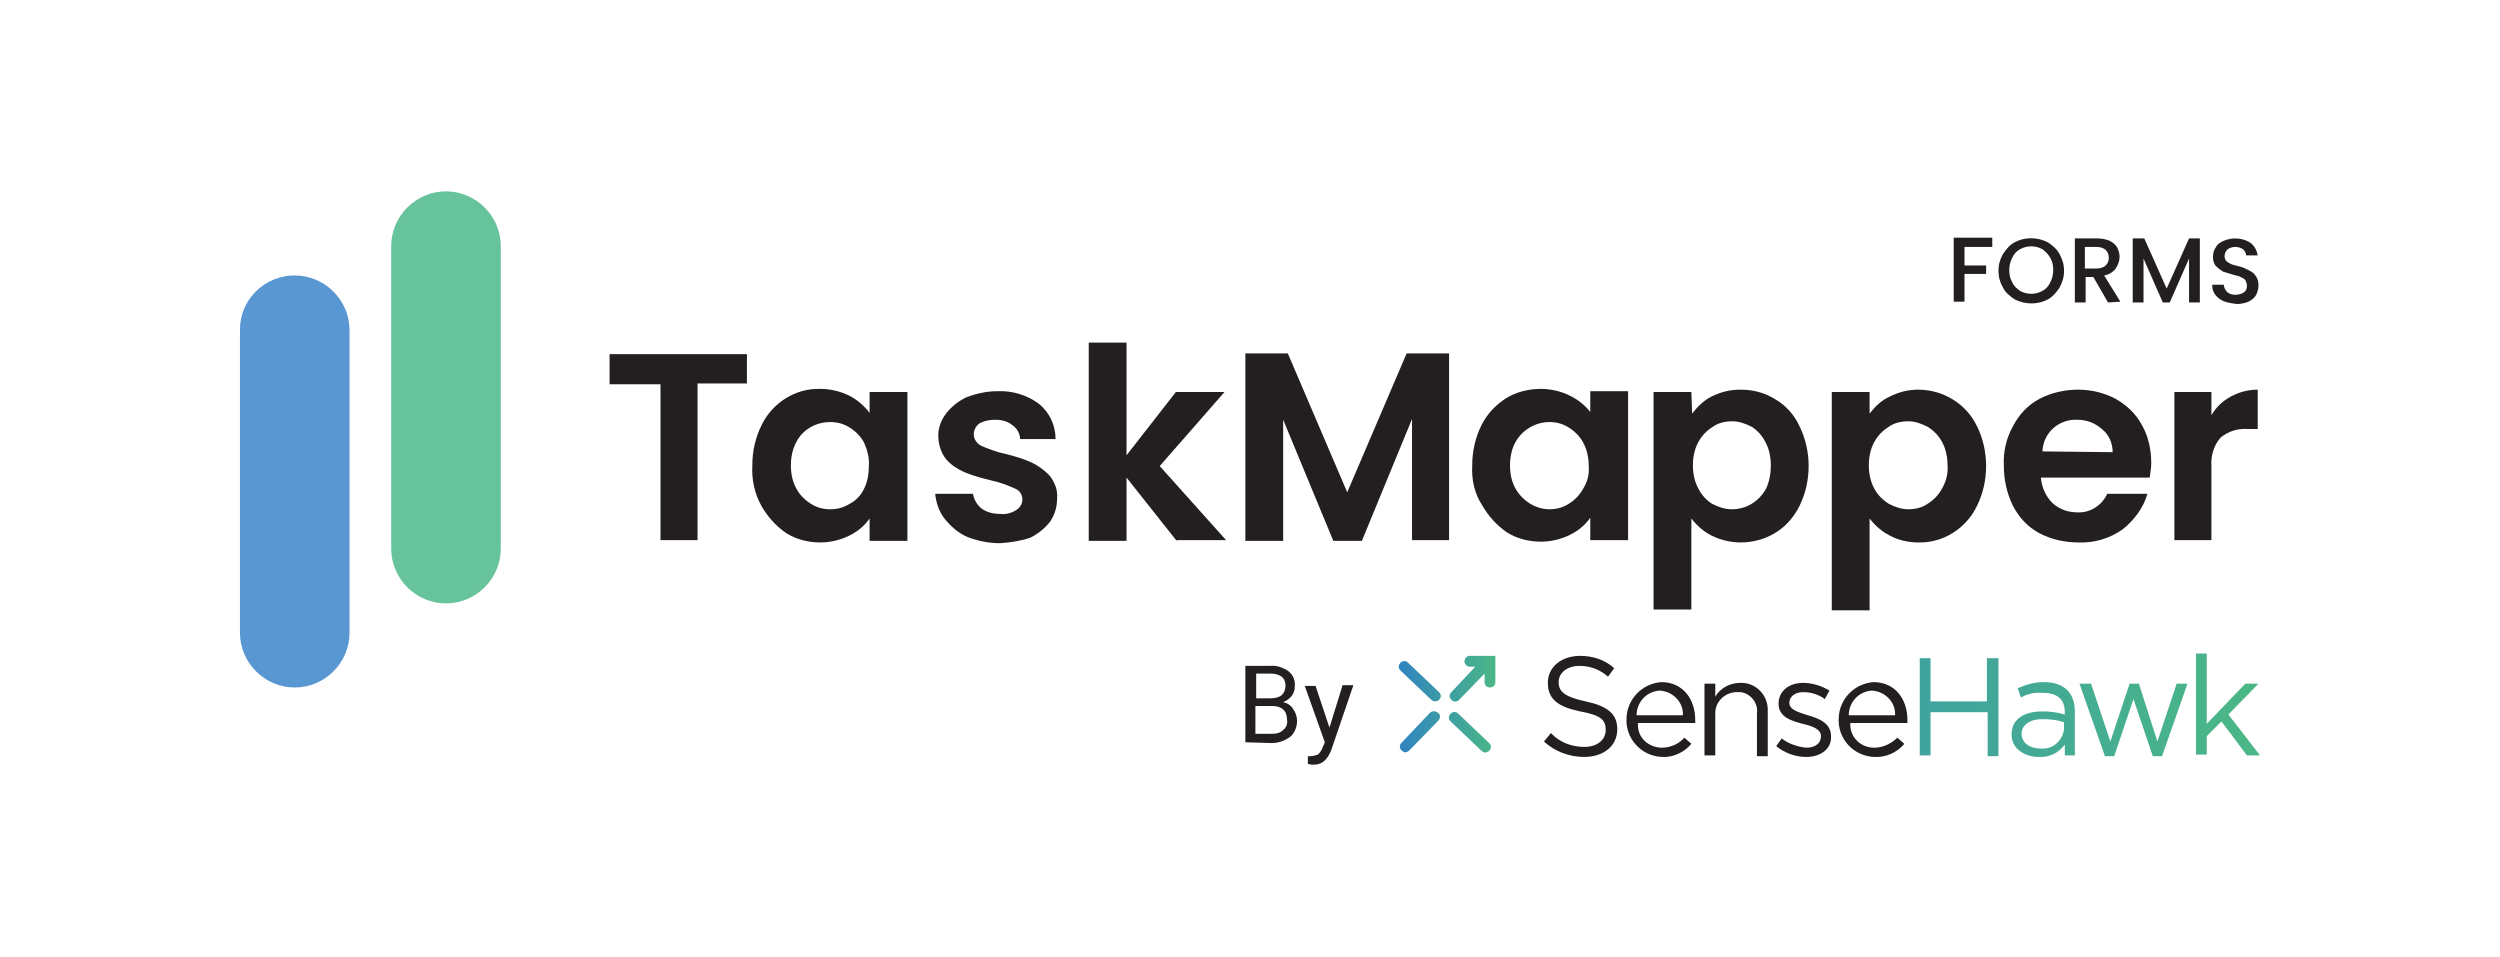 <svg xmlns="http://www.w3.org/2000/svg" xml:space="preserve" id="Layer_1" x="0" y="0" version="1.1" viewBox="0 0 324 124"><style>.st0{fill:#231f20}</style><g id="Layer_1_1_"><path d="M258.2 30.9V32h-3.6v2.4h2.8v1.1h-2.8v3.6h-1.4v-8.3h5zm2.9 7.9c-.6-.4-1.2-.9-1.5-1.5-.4-.7-.6-1.4-.6-2.2 0-.8.2-1.5.6-2.2.4-.6.9-1.2 1.5-1.5 1.3-.7 2.9-.7 4.3 0 .6.4 1.2.9 1.5 1.5.4.7.6 1.4.6 2.2 0 .8-.2 1.5-.6 2.2-.4.6-.9 1.2-1.5 1.5-1.3.7-2.9.7-4.3 0zm3.6-1.1c.4-.2.8-.6 1-1.1.3-.5.4-1.1.4-1.6 0-.6-.1-1.1-.4-1.6-.2-.4-.6-.8-1-1.1-.9-.5-2-.5-2.9 0-.4.2-.8.6-1 1.1-.3.5-.4 1.1-.4 1.6 0 .6.1 1.1.4 1.6.2.5.6.8 1 1.1.9.5 2 .5 2.9 0zm8.5 1.5-1.9-3.3h-1v3.3h-1.4v-8.3h2.9c.6 0 1.1.1 1.6.3.4.2.8.5 1 .9.2.4.3.8.3 1.2 0 .5-.2 1-.5 1.5-.4.5-.9.8-1.5.9l2.1 3.4-1.6.1zm-3-4.4h1.5c.4 0 .9-.1 1.2-.4.3-.3.4-.6.4-1s-.1-.7-.4-1c-.3-.3-.8-.4-1.2-.4h-1.5v2.8zm14.9-3.9v8.3h-1.4v-5.7l-2.5 5.7h-.9l-2.5-5.7v5.7h-1.4v-8.3h1.5l2.9 6.5 2.9-6.5h1.4zm3 8.1c-.4-.2-.8-.5-1-.8-.3-.4-.4-.8-.4-1.3h1.5c0 .3.2.7.4.9.3.3.7.4 1.1.4.4 0 .8-.1 1.1-.3.3-.2.4-.5.4-.9 0-.2-.1-.5-.2-.7-.2-.2-.4-.3-.6-.4-.2-.1-.6-.2-1-.3-.4-.1-.9-.3-1.3-.4-.3-.2-.6-.4-.9-.7-.3-.3-.4-.8-.4-1.2 0-.4.1-.9.4-1.3.2-.4.6-.6 1-.8.5-.2 1-.3 1.5-.3.7 0 1.4.2 2 .6.5.4.8 1 .9 1.6h-1.5c0-.3-.2-.6-.4-.8-.3-.2-.7-.3-1-.3-.3 0-.7.1-1 .3-.2.2-.4.5-.4.9 0 .2.1.5.2.6.2.2.4.3.6.4.2.1.6.2 1 .3.5.1.9.3 1.3.5s.7.4.9.7c.3.4.4.8.4 1.3 0 .4-.1.8-.3 1.2-.2.4-.6.7-1 .9-.5.2-1 .3-1.5.3-.8-.1-1.3-.2-1.8-.4z" class="st0"/><path id="path39" d="M96.8 45.8v3.9h-6.4V70h-4.8V49.8H79v-3.9h17.8z" class="st0"/><path id="path41" d="M97.5 60.3c0-1.8.4-3.6 1.2-5.2 1.4-2.9 4.4-4.8 7.6-4.7 1.3 0 2.6.3 3.8.9 1 .5 1.9 1.3 2.6 2.2v-2.7h4.9v19.3h-4.9v-2.9c-.7 1-1.6 1.7-2.6 2.2-1.2.6-2.5.9-3.8.9-1.6 0-3.1-.4-4.4-1.2-1.3-.9-2.4-2.1-3.2-3.5-.9-1.6-1.3-3.4-1.2-5.3zm15.1.1c.1-1-.2-2.1-.6-3-.4-.8-1.1-1.5-1.9-2-.8-.5-1.6-.7-2.5-.7-1.9 0-3.6 1-4.4 2.6-.5.9-.7 2-.7 3 0 1.1.2 2.1.7 3 .4.8 1.1 1.5 1.9 2 .8.5 1.6.7 2.5.7.9 0 1.7-.2 2.5-.7.8-.4 1.5-1.1 1.9-2 .4-.8.6-1.8.6-2.9z" class="st0"/><path id="path43" d="M129.6 70.4c-1.5 0-2.9-.3-4.2-.8-1.2-.5-2.2-1.4-3-2.4-.7-.9-1.1-2.1-1.2-3.2h4.9c.1.7.5 1.4 1.1 1.9.7.5 1.5.7 2.4.7.7.1 1.5-.1 2.1-.5.5-.3.8-.8.8-1.4 0-.6-.4-1.2-1-1.4-.9-.4-1.9-.8-2.9-1-1.2-.3-2.4-.6-3.6-1.1-.9-.4-1.7-.9-2.4-1.7-.7-.9-1-2-1-3.1 0-1 .4-2 1-2.8.7-.9 1.6-1.6 2.6-2.1 1.3-.5 2.7-.8 4-.8 2-.1 3.9.5 5.4 1.6 1.4 1.1 2.2 2.8 2.2 4.6h-4.6c0-.7-.4-1.4-1-1.8-.6-.5-1.4-.7-2.2-.7-.7 0-1.4.1-2.1.5-.4.3-.7.8-.7 1.4 0 .6.4 1.2 1 1.5 1 .4 2 .8 3 1 1.2.3 2.3.6 3.4 1.1.9.4 1.7 1 2.4 1.7.7.9 1.1 1.9 1 3 0 1.1-.3 2.1-.9 3-.7.9-1.6 1.6-2.6 2.1-1.2.4-2.5.6-3.9.7z" class="st0"/><path id="path45" d="m152.5 70.1-6.5-8.2v8.2h-4.9V44.4h4.9V59l6.4-8.2h6.3l-8.4 9.6 8.6 9.6h-6.4z" class="st0"/><path id="path47" d="M187.8 45.8V70H183V54.3l-6.5 15.8h-3.7l-6.5-15.7v15.7h-4.9V45.8h5.5l7.7 18 7.7-18h5.5z" class="st0"/><path id="path49" d="M190.8 60.3c0-1.8.4-3.6 1.2-5.2.7-1.4 1.8-2.6 3.2-3.5 1.3-.8 2.9-1.2 4.5-1.2 1.3 0 2.6.3 3.8.9 1 .5 1.9 1.2 2.6 2.1v-2.7h4.9V70h-4.9v-2.9c-.7 1-1.6 1.7-2.6 2.2-1.2.6-2.5.9-3.8.9-1.6 0-3.1-.4-4.4-1.2-1.3-.9-2.4-2.1-3.2-3.5-1-1.5-1.4-3.3-1.3-5.2zm15.1.1c0-1-.2-2.1-.7-3-.4-.8-1.1-1.5-1.9-2-.8-.5-1.6-.7-2.5-.7-1.8 0-3.5 1-4.4 2.6-.5.9-.7 2-.7 3 0 1.1.2 2.1.7 3 .9 1.6 2.6 2.7 4.4 2.7.9 0 1.7-.2 2.5-.7.8-.5 1.4-1.1 1.9-2 .5-.8.8-1.8.7-2.9z" class="st0"/><path id="path51" d="M219.3 53.6c.7-.9 1.5-1.7 2.5-2.2 1.2-.6 2.4-.9 3.8-.9 1.6 0 3.1.4 4.4 1.2 1.4.8 2.5 2 3.2 3.5.8 1.6 1.2 3.4 1.2 5.2 0 1.8-.4 3.6-1.2 5.2-.7 1.4-1.8 2.7-3.2 3.5-1.3.8-2.9 1.2-4.4 1.2-1.3 0-2.6-.3-3.8-.9-1-.5-1.9-1.3-2.6-2.2V79h-4.9V50.8h4.9l.1 2.8zm10.2 6.7c0-1-.2-2.1-.7-3-.4-.8-1-1.5-1.8-2-.8-.4-1.6-.7-2.5-.7-.9 0-1.8.2-2.5.7-.8.5-1.4 1.1-1.9 2-.5.9-.7 2-.7 3s.2 2.1.7 3c.4.8 1 1.5 1.8 2 .8.4 1.6.7 2.5.7.9 0 1.8-.2 2.6-.7.8-.5 1.4-1.1 1.9-2 .4-.9.6-1.9.6-3z" class="st0"/><path id="path53" d="M242.3 53.6c.7-.9 1.5-1.7 2.6-2.2 1.2-.6 2.4-.9 3.7-.9 3.2 0 6.2 1.8 7.6 4.7.8 1.6 1.2 3.4 1.2 5.2 0 1.8-.4 3.6-1.2 5.2-1.4 2.9-4.4 4.8-7.6 4.7-1.3 0-2.6-.3-3.7-.9-1-.5-1.9-1.3-2.6-2.2v11.9h-4.9V50.8h4.9v2.8zm10.1 6.7c0-1-.2-2.1-.7-3-.4-.8-1.1-1.5-1.9-2-.8-.4-1.6-.7-2.5-.7-.9 0-1.8.2-2.5.7-.8.5-1.4 1.1-1.9 2-.5.9-.7 2-.7 3s.2 2.1.7 3c.4.8 1.1 1.5 1.9 2 .8.4 1.6.7 2.5.7.9 0 1.8-.2 2.5-.7.8-.5 1.4-1.1 1.9-2 .5-.9.8-1.9.7-3z" class="st0"/><path id="path55" d="M278.8 60c0 .6-.1 1.2-.2 1.9h-14.1c.1 1.2.6 2.4 1.5 3.3.9.8 2 1.2 3.2 1.2 1.7.1 3.2-.9 3.9-2.4h5.2c-.5 1.8-1.7 3.4-3.2 4.6-1.7 1.2-3.7 1.8-5.8 1.7-1.7 0-3.5-.4-5-1.2-1.5-.8-2.6-2-3.4-3.5-.8-1.6-1.2-3.4-1.2-5.2-.1-1.8.3-3.6 1.2-5.2.8-1.5 1.9-2.7 3.4-3.5 1.5-.8 3.3-1.2 5-1.2 1.7 0 3.4.4 4.9 1.2 1.4.8 2.6 1.9 3.4 3.4.8 1.4 1.2 3.1 1.2 4.9zm-5-1.4c0-1.2-.5-2.3-1.4-3-.9-.8-2-1.2-3.2-1.2-2.4-.1-4.4 1.7-4.5 4.1l9.1.1z" class="st0"/><path id="path57" d="M286.6 53.8c.6-1 1.4-1.8 2.5-2.4 1.1-.6 2.3-.9 3.5-.9v5.1h-1.3c-1.3-.1-2.5.3-3.5 1.1-.9 1-1.3 2.4-1.2 3.8V70h-4.8V50.8h4.8v3z" class="st0"/><path id="rect59" fill="#5897d1" d="M38.2 35.7c3.9 0 7.1 3.2 7.1 7.1V82c0 3.9-3.2 7.1-7.1 7.1-3.9 0-7.1-3.2-7.1-7.1V42.7c0-3.9 3.2-7 7.1-7z"/><path id="rect61" fill="#67c39b" d="M57.8 24.8c3.9 0 7.1 3.2 7.1 7.1v39.2c0 3.9-3.2 7.1-7.1 7.1-3.9 0-7.1-3.2-7.1-7.1V31.9c0-3.9 3.2-7.1 7.1-7.1z"/><path d="M161.4 96.2v-9.9h3.2c.8-.1 1.7.2 2.4.7.6.5.9 1.2.8 2 0 .4-.1.8-.4 1.2-.3.4-.7.6-1.1.8.5.1 1 .4 1.3.9.3.4.5 1 .5 1.5 0 .8-.3 1.6-.9 2.1-.7.5-1.5.8-2.4.8l-3.4-.1zm1.3-5.7h2c.5 0 1-.1 1.4-.4.3-.3.5-.7.5-1.2 0-.4-.1-.9-.5-1.2-.4-.3-.9-.4-1.4-.4h-1.9v3.2zm0 1v3.6h2.2c.5 0 1-.1 1.4-.5.4-.3.6-.8.5-1.3 0-1.2-.7-1.8-1.9-1.8h-2.2zm9.6 2.8 1.7-5.5h1.4l-2.9 8.5c-.5 1.2-1.2 1.8-2.2 1.8h-.3l-.5-.1v-1h.3c.3 0 .7-.1 1-.2.3-.3.5-.6.6-.9l.3-.7-2.6-7.3h1.4l1.8 5.4z" class="st0"/><linearGradient id="SVGID_1_" x1="998.334" x2="1111.459" y1="119.006" y2="119.006" gradientTransform="matrix(1 0 0 -1 -818 210.606)" gradientUnits="userSpaceOnUse"><stop offset="0" stop-color="#2e81c3"/><stop offset="1" stop-color="#4bb885"/></linearGradient><path fill="url(#SVGID_1_)" d="M250.2 92.2v5.7h-1.4V85.3h1.4v5.6h7.3v-5.6h1.5V98h-1.4v-5.7h-7.4z"/><linearGradient id="SVGID_2_" x1="998.334" x2="1111.459" y1="117.333" y2="117.333" gradientTransform="matrix(1 0 0 -1 -818 210.606)" gradientUnits="userSpaceOnUse"><stop offset="0" stop-color="#2e81c3"/><stop offset="1" stop-color="#4bb885"/></linearGradient><path fill="url(#SVGID_2_)" d="m261.9 90.4-.4-1.2c1.1-.5 2.2-.8 3.4-.8 2.5 0 4 1.3 4 3.8v5.7h-1.3v-1.4c-.8 1.1-2.1 1.7-3.4 1.6-1.7 0-3.5-1-3.5-2.9 0-2 1.6-3 4-3 1 0 1.9.1 2.9.4v-.3c0-1.7-1-2.5-2.8-2.5-1.1-.1-2 .1-2.9.6zm.1 4.7c0 1.2 1.1 1.9 2.4 1.9 1.5.2 2.9-.9 3.1-2.5v-.9c-.9-.3-1.8-.4-2.8-.4-1.7 0-2.7.8-2.7 1.9z"/><linearGradient id="SVGID_3_" x1="998.334" x2="1111.459" y1="117.334" y2="117.334" gradientTransform="matrix(1 0 0 -1 -818 210.606)" gradientUnits="userSpaceOnUse"><stop offset="0" stop-color="#2e81c3"/><stop offset="1" stop-color="#4bb885"/></linearGradient><path fill="url(#SVGID_3_)" d="m279.6 96.1 2.5-7.5h1.4l-3.3 9.4H279l-2.5-7.4L274 98h-1.2l-3.3-9.4h1.5l2.5 7.5 2.5-7.5h1.2l2.4 7.5z"/><linearGradient id="SVGID_4_" x1="998.334" x2="1111.459" y1="119.272" y2="119.272" gradientTransform="matrix(1 0 0 -1 -818 210.606)" gradientUnits="userSpaceOnUse"><stop offset="0" stop-color="#2e81c3"/><stop offset="1" stop-color="#4bb885"/></linearGradient><path fill="url(#SVGID_4_)" d="M292.9 97.9h-1.7l-3.3-4.4-1.9 1.9v2.4h-1.4V84.7h1.4v9.1l5-5.2h1.7l-3.9 4 4.1 5.3z"/><linearGradient id="SVGID_5_" x1="180.749" x2="193.913" y1="37.799" y2="37.799" gradientTransform="matrix(1 0 0 -1 0 126.066)" gradientUnits="userSpaceOnUse"><stop offset="0" stop-color="#2e81c3"/><stop offset="1" stop-color="#4bb885"/></linearGradient><path fill="url(#SVGID_5_)" d="M182.5 85.9c-.3-.3-.7-.3-1 0s-.3.7 0 1l4 3.8c.1.1.3.2.5.2s.4-.1.5-.2c.3-.3.3-.7 0-1l-4-3.8z"/><linearGradient id="SVGID_6_" x1="180.749" x2="193.913" y1="31.175" y2="31.175" gradientTransform="matrix(1 0 0 -1 0 126.066)" gradientUnits="userSpaceOnUse"><stop offset="0" stop-color="#2e81c3"/><stop offset="1" stop-color="#4bb885"/></linearGradient><path fill="url(#SVGID_6_)" d="M189 92.5c-.3-.3-.7-.3-1 0s-.3.7 0 1l4 3.8c.3.3.7.3 1 0 .3-.3.3-.7 0-1l-4-3.8z"/><linearGradient id="SVGID_7_" x1="180.749" x2="193.913" y1="31.217" y2="31.217" gradientTransform="matrix(1 0 0 -1 0 126.066)" gradientUnits="userSpaceOnUse"><stop offset="0" stop-color="#2e81c3"/><stop offset="1" stop-color="#4bb885"/></linearGradient><path fill="url(#SVGID_7_)" d="m185.3 92.4-3.7 3.9c-.3.3-.2.8.1 1 .1.1.3.2.4.2.2 0 .4-.1.5-.2l3.8-3.9c.3-.3.3-.8 0-1-.4-.3-.8-.3-1.1 0z"/><linearGradient id="SVGID_8_" x1="180.749" x2="193.913" y1="38.076" y2="38.076" gradientTransform="matrix(1 0 0 -1 0 126.066)" gradientUnits="userSpaceOnUse"><stop offset="0" stop-color="#2e81c3"/><stop offset="1" stop-color="#4bb885"/></linearGradient><path fill="url(#SVGID_8_)" d="M190.5 85c-.4 0-.7.3-.7.7 0 .4.3.7.7.7h.7l-3.1 3.3c-.3.3-.3.7 0 1 .3.3.7.3 1 0l3.3-3.4v1.1c0 .4.3.7.7.7s.7-.3.7-.7V85h-3.3z"/><path d="M205.5 90.9c2.8.6 4.1 1.6 4.1 3.6 0 2.2-1.8 3.6-4.3 3.6-1.9 0-3.8-.7-5.2-2l.9-1.1c1.1 1.2 2.7 1.8 4.3 1.8 1.7 0 2.8-.9 2.8-2.2 0-1.3-.6-1.9-3.3-2.4-2.9-.6-4.2-1.6-4.2-3.7s1.8-3.5 4.2-3.5c1.6 0 3.2.5 4.4 1.6l-.8 1.1c-1-.9-2.3-1.4-3.7-1.4-1.6 0-2.7.9-2.7 2.1 0 1.2.7 1.9 3.5 2.5zm9.9 6c1.1 0 2.2-.5 2.9-1.3l.9.8c-.9 1.1-2.4 1.8-3.8 1.7-2.7-.1-4.8-2.4-4.6-5.1.1-2.4 2-4.4 4.5-4.6 2.8 0 4.4 2.2 4.4 4.9v.4h-7.4c-.2 1.8 1.3 3.2 3.1 3.2zm2.7-4.2c.1-1.7-1.3-3.1-3-3.2-1.7.1-3 1.5-3 3.2h6zm4.2 5.2h-1.4v-9.3h1.4v1.7c.6-1.1 1.9-1.8 3.2-1.8 1.9-.1 3.5 1.4 3.6 3.3V98h-1.4v-5.5c.2-1.4-.8-2.6-2.1-2.8h-.5c-1.5 0-2.8 1.2-2.8 2.7v5.5zm11.8.2c-1.4 0-2.8-.5-3.9-1.4l.7-1c.9.7 2.1 1.1 3.2 1.2 1.2 0 1.9-.6 1.9-1.5s-1.1-1.3-2.4-1.6c-1.5-.4-3.1-.9-3.1-2.6 0-1.6 1.3-2.7 3.2-2.7 1.2 0 2.4.4 3.4 1l-.6 1.1c-.8-.6-1.8-.9-2.8-.9-1.1 0-1.8.6-1.8 1.4 0 .9 1.2 1.2 2.4 1.6 1.4.4 3 1 3 2.7.1 1.7-1.4 2.7-3.2 2.7zm8.8-1.2c1.1 0 2.2-.5 3-1.3l.9.8c-.9 1.1-2.4 1.8-3.9 1.7-2.7-.1-4.8-2.4-4.6-5.1.1-2.4 2-4.4 4.5-4.6 2.8 0 4.4 2.2 4.4 4.9v.4h-7.4c-.1 1.8 1.3 3.2 3.1 3.2zm2.7-4.2c.1-1.7-1.3-3.1-3-3.2-1.7.1-3 1.5-3 3.2h6z" class="st0"/></g></svg>